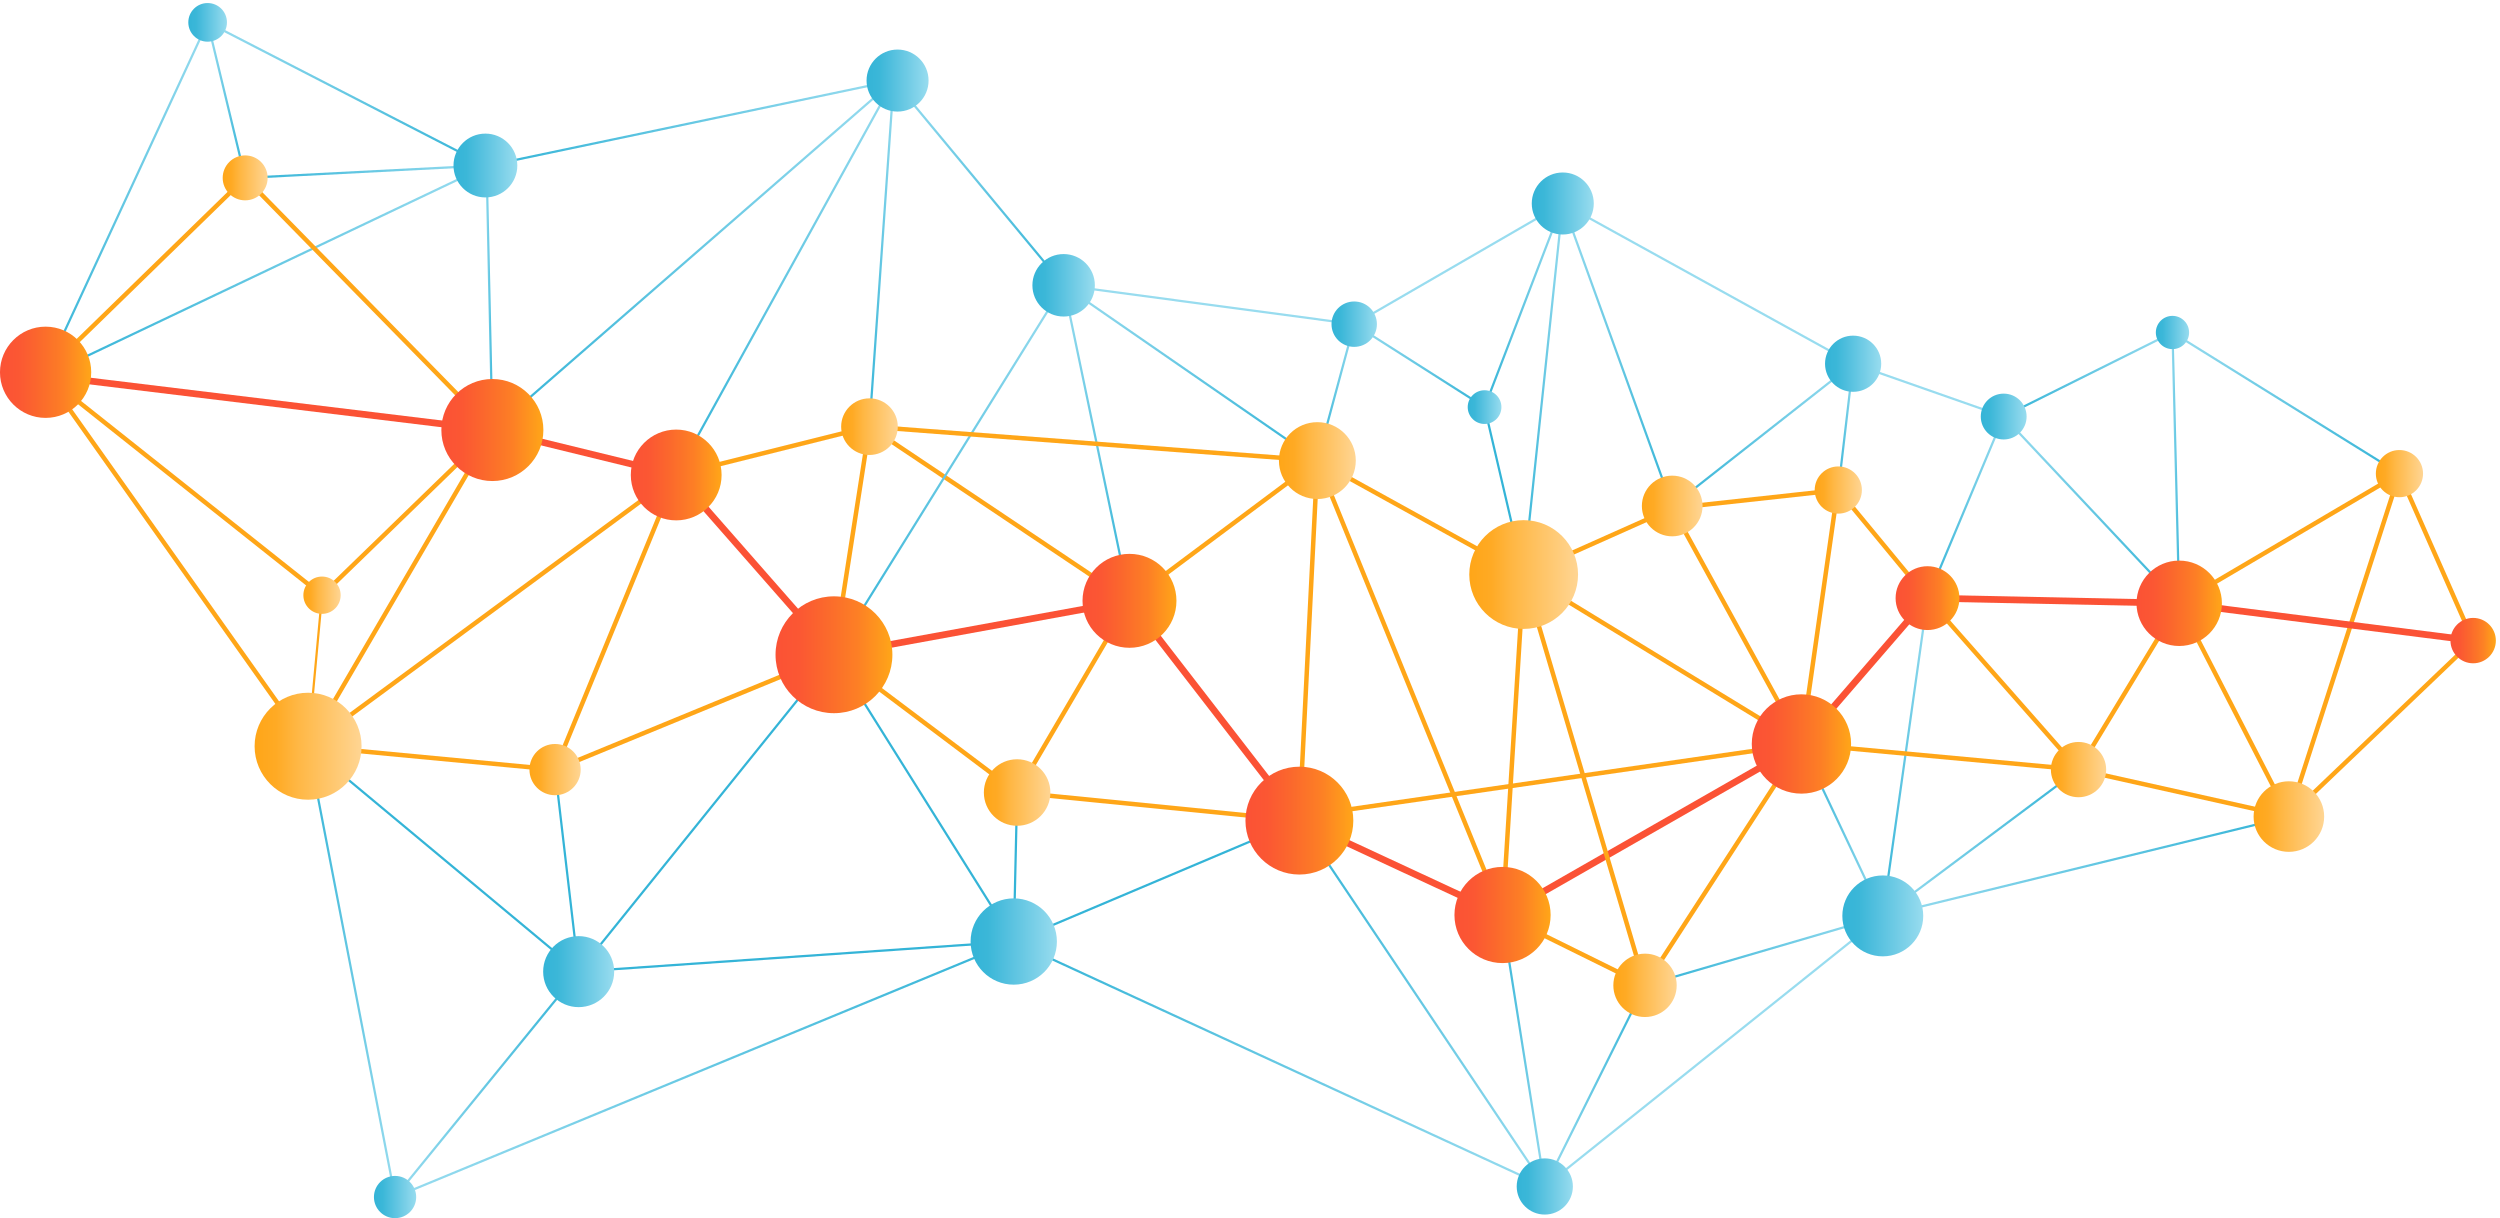 <svg width="589" height="287" viewBox="0 0 589 287" fill="none" xmlns="http://www.w3.org/2000/svg">
<g clip-path="url(#clip0_0_1)">
<path d="M116.003 101.315L114.626 39.103" stroke="url(#paint0_linear_0_1)" stroke-width="0.529" stroke-miterlimit="10"/>
<path d="M48.919 5.27L10.744 87.708" stroke="url(#paint1_linear_0_1)" stroke-width="0.529" stroke-miterlimit="10"/>
<path d="M57.761 41.909L48.919 5.27" stroke="url(#paint2_linear_0_1)" stroke-width="0.529" stroke-miterlimit="10"/>
<path d="M114.626 39.103L48.919 5.27" stroke="url(#paint3_linear_0_1)" stroke-width="0.529" stroke-miterlimit="10"/>
<path d="M10.744 88.502L114.626 39.103" stroke="url(#paint4_linear_0_1)" stroke-width="0.529" stroke-miterlimit="10"/>
<path d="M72.586 175.811L116.003 101.315" stroke="#FFA618" stroke-width="1.059" stroke-miterlimit="10"/>
<path d="M116.003 101.315L10.744 88.502" stroke="#FB5235" stroke-width="1.588" stroke-miterlimit="10"/>
<path d="M10.744 88.502L75.869 140.231L116.003 101.315" stroke="#FFA618" stroke-width="1.059" stroke-miterlimit="10"/>
<path d="M72.586 175.811L159.313 111.905" stroke="#FFA618" stroke-width="1.059" stroke-miterlimit="10"/>
<path d="M75.869 140.231L72.586 175.811" stroke="#FFA618" stroke-width="0.529" stroke-miterlimit="10"/>
<path d="M210.566 18.983L114.626 39.103" stroke="url(#paint5_linear_0_1)" stroke-width="0.529" stroke-miterlimit="10"/>
<path d="M159.313 111.905L210.566 18.983" stroke="url(#paint6_linear_0_1)" stroke-width="0.529" stroke-miterlimit="10"/>
<path d="M116.003 101.315L159.313 111.905" stroke="#FB5235" stroke-width="1.588" stroke-miterlimit="10"/>
<path d="M210.566 18.983L116.003 101.315" stroke="url(#paint7_linear_0_1)" stroke-width="0.529" stroke-miterlimit="10"/>
<path d="M130.775 181.318L136.334 228.917" stroke="#34B4D7" stroke-width="0.529" stroke-miterlimit="10"/>
<path d="M196.482 154.262L130.775 181.318" stroke="#FFA618" stroke-width="1.059" stroke-miterlimit="10"/>
<path d="M196.482 154.262L238.839 221.822" stroke="#34B4D7" stroke-width="0.529" stroke-miterlimit="10"/>
<path d="M136.334 228.917L196.482 154.262" stroke="#34B4D7" stroke-width="0.529" stroke-miterlimit="10"/>
<path d="M238.839 221.822L136.334 228.917" stroke="#34B4D7" stroke-width="0.529" stroke-miterlimit="10"/>
<path d="M72.586 175.812L10.744 88.502" stroke="#FFA618" stroke-width="1.059" stroke-miterlimit="10"/>
<path d="M93.076 282.023L72.586 175.812" stroke="url(#paint8_linear_0_1)" stroke-width="0.529" stroke-miterlimit="10"/>
<path d="M239.634 186.719L238.839 221.822" stroke="#34B4D7" stroke-width="0.529" stroke-miterlimit="10"/>
<path d="M306.135 193.337L239.634 186.719" stroke="#FFA618" stroke-width="1.059" stroke-miterlimit="10"/>
<path d="M238.839 221.822L306.135 193.337" stroke="#34B4D7" stroke-width="0.529" stroke-miterlimit="10"/>
<path d="M93.076 282.023L238.839 221.822" stroke="url(#paint9_linear_0_1)" stroke-width="0.529" stroke-miterlimit="10"/>
<path d="M136.334 228.917L93.076 282.023" stroke="url(#paint10_linear_0_1)" stroke-width="0.529" stroke-miterlimit="10"/>
<path d="M72.586 175.812L136.334 228.917" stroke="#34B4D7" stroke-width="0.529" stroke-miterlimit="10"/>
<path d="M72.586 175.812L130.775 181.318" stroke="#FFA618" stroke-width="1.059" stroke-miterlimit="10"/>
<path d="M196.482 154.262L239.634 186.719L266.107 141.555L310.371 108.516" stroke="#FFA618" stroke-width="1.059" stroke-miterlimit="10"/>
<path d="M204.847 100.521L196.482 154.262" stroke="#FFA618" stroke-width="1.059" stroke-miterlimit="10"/>
<path d="M210.566 18.983L204.847 100.521" stroke="url(#paint11_linear_0_1)" stroke-width="0.529" stroke-miterlimit="10"/>
<path d="M266.107 141.555L250.594 67.217" stroke="url(#paint12_linear_0_1)" stroke-width="0.529" stroke-miterlimit="10"/>
<path d="M204.847 100.521L266.107 141.555" stroke="#FFA618" stroke-width="1.059" stroke-miterlimit="10"/>
<path d="M196.482 154.262L266.107 141.555" stroke="#FB5235" stroke-width="1.588" stroke-miterlimit="10"/>
<path d="M250.594 67.217L196.482 154.262" stroke="url(#paint13_linear_0_1)" stroke-width="0.529" stroke-miterlimit="10"/>
<path d="M306.135 193.337L310.371 108.516" stroke="#FFA618" stroke-width="1.059" stroke-miterlimit="10"/>
<path d="M266.107 141.555L306.135 193.337" stroke="#FB5235" stroke-width="1.588" stroke-miterlimit="10"/>
<path d="M368.189 47.945L393.974 119.211" stroke="url(#paint14_linear_0_1)" stroke-width="0.529" stroke-miterlimit="10"/>
<path d="M358.976 135.36L368.189 47.945" stroke="url(#paint15_linear_0_1)" stroke-width="0.529" stroke-miterlimit="10"/>
<path d="M349.763 95.915L358.976 135.36" stroke="#34B4D7" stroke-width="0.529" stroke-miterlimit="10"/>
<path d="M319.054 76.377L349.763 95.914" stroke="url(#paint16_linear_0_1)" stroke-width="0.529" stroke-miterlimit="10"/>
<path d="M250.594 67.217L210.566 18.983" stroke="url(#paint17_linear_0_1)" stroke-width="0.529" stroke-miterlimit="10"/>
<path d="M310.371 108.516L250.594 67.217" stroke="url(#paint18_linear_0_1)" stroke-width="0.529" stroke-miterlimit="10"/>
<path d="M319.054 76.377L310.371 108.516" stroke="url(#paint19_linear_0_1)" stroke-width="0.529" stroke-miterlimit="10"/>
<path d="M368.189 47.945L319.054 76.377" stroke="url(#paint20_linear_0_1)" stroke-width="0.529" stroke-miterlimit="10"/>
<path d="M436.596 85.696L368.189 47.945" stroke="url(#paint21_linear_0_1)" stroke-width="0.529" stroke-miterlimit="10"/>
<path d="M393.974 119.211L436.596 85.696" stroke="url(#paint22_linear_0_1)" stroke-width="0.529" stroke-miterlimit="10"/>
<path d="M443.585 215.786L424.418 175.282" stroke="url(#paint23_linear_0_1)" stroke-width="0.529" stroke-miterlimit="10"/>
<path d="M387.567 232.147L443.585 215.786" stroke="url(#paint24_linear_0_1)" stroke-width="0.529" stroke-miterlimit="10"/>
<path d="M424.418 175.282L387.567 232.147" stroke="#FFA618" stroke-width="1.059" stroke-miterlimit="10"/>
<path d="M353.999 215.575L424.418 175.282" stroke="#FB5235" stroke-width="1.588" stroke-miterlimit="10"/>
<path d="M387.567 232.147L358.976 135.36L353.999 215.575" stroke="#FFA618" stroke-width="1.059" stroke-miterlimit="10"/>
<path d="M353.999 215.575L387.567 232.147" stroke="#FFA618" stroke-width="1.059" stroke-miterlimit="10"/>
<path d="M393.974 119.741L358.976 135.36" stroke="#FFA618" stroke-width="1.059" stroke-miterlimit="10"/>
<path d="M433.101 115.452L436.596 85.696" stroke="url(#paint25_linear_0_1)" stroke-width="0.529" stroke-miterlimit="10"/>
<path d="M353.999 215.575L306.135 193.337" stroke="#FB5235" stroke-width="1.588" stroke-miterlimit="10"/>
<path d="M433.101 114.393L424.418 175.282L306.188 192.384" stroke="#FFA618" stroke-width="1.059" stroke-miterlimit="10"/>
<path d="M363.953 279.534L443.585 215.786" stroke="url(#paint26_linear_0_1)" stroke-width="0.529" stroke-miterlimit="10"/>
<path d="M387.567 232.147L363.953 279.534" stroke="url(#paint27_linear_0_1)" stroke-width="0.529" stroke-miterlimit="10"/>
<path d="M363.953 279.535L353.999 216.634" stroke="url(#paint28_linear_0_1)" stroke-width="0.529" stroke-miterlimit="10"/>
<path d="M306.135 193.337L363.953 279.535" stroke="url(#paint29_linear_0_1)" stroke-width="0.529" stroke-miterlimit="10"/>
<path d="M511.834 78.336L565.31 111.587" stroke="url(#paint30_linear_0_1)" stroke-width="0.529" stroke-miterlimit="10"/>
<path d="M472.07 98.138L511.834 78.336" stroke="url(#paint31_linear_0_1)" stroke-width="0.529" stroke-miterlimit="10"/>
<path d="M513.422 142.137L472.07 98.138" stroke="url(#paint32_linear_0_1)" stroke-width="0.529" stroke-miterlimit="10"/>
<path d="M489.702 181.318L443.585 215.786" stroke="url(#paint33_linear_0_1)" stroke-width="0.529" stroke-miterlimit="10"/>
<path d="M582.676 150.926L565.31 111.587L539.26 192.384L489.702 181.318" stroke="#FFA618" stroke-width="1.059" stroke-miterlimit="10"/>
<path d="M565.31 111.587L513.422 142.137L539.26 192.384" stroke="#FFA618" stroke-width="1.059" stroke-miterlimit="10"/>
<path d="M582.676 150.926L539.26 192.384" stroke="#FFA618" stroke-width="1.059" stroke-miterlimit="10"/>
<path d="M513.422 142.137L582.676 150.926" stroke="#FB5235" stroke-width="1.588" stroke-miterlimit="10"/>
<path d="M511.834 78.336L513.422 142.137" stroke="url(#paint34_linear_0_1)" stroke-width="0.529" stroke-miterlimit="10"/>
<path d="M454.121 140.919L433.101 115.452" stroke="#FFA618" stroke-width="1.059" stroke-miterlimit="10"/>
<path d="M472.07 98.138L454.121 140.92" stroke="url(#paint35_linear_0_1)" stroke-width="0.529" stroke-miterlimit="10"/>
<path d="M436.596 85.696L472.07 98.138" stroke="url(#paint36_linear_0_1)" stroke-width="0.529" stroke-miterlimit="10"/>
<path d="M513.422 142.137L454.121 140.919" stroke="#FB5235" stroke-width="1.588" stroke-miterlimit="10"/>
<path d="M454.121 140.919L489.702 181.318L513.422 142.137" stroke="#FFA618" stroke-width="1.059" stroke-miterlimit="10"/>
<path d="M424.418 175.282L454.121 140.919" stroke="#FB5235" stroke-width="1.588" stroke-miterlimit="10"/>
<path d="M443.585 215.786L454.121 140.919" stroke="url(#paint37_linear_0_1)" stroke-width="0.529" stroke-miterlimit="10"/>
<path d="M424.418 175.282L393.974 119.741L433.101 115.452" stroke="#FFA618" stroke-width="1.059" stroke-miterlimit="10"/>
<path d="M358.976 135.36L424.418 175.282" stroke="#FFA618" stroke-width="1.059" stroke-miterlimit="10"/>
<path d="M489.702 181.318L424.418 175.282" stroke="#FFA618" stroke-width="1.059" stroke-miterlimit="10"/>
<path d="M443.585 215.786L539.26 192.384" stroke="url(#paint38_linear_0_1)" stroke-width="0.529" stroke-miterlimit="10"/>
<path d="M368.189 47.945L349.763 95.915" stroke="url(#paint39_linear_0_1)" stroke-width="0.529" stroke-miterlimit="10"/>
<path d="M159.313 111.905L204.847 100.521" stroke="#FFA618" stroke-width="1.059" stroke-miterlimit="10"/>
<path d="M238.839 221.822L363.953 279.534" stroke="url(#paint40_linear_0_1)" stroke-width="0.529" stroke-miterlimit="10"/>
<path d="M204.847 100.521L310.371 108.516L353.999 215.575" stroke="#FFA618" stroke-width="1.059" stroke-miterlimit="10"/>
<path d="M310.371 108.516L358.976 135.36" stroke="#FFA618" stroke-width="1.059" stroke-miterlimit="10"/>
</g>
<g clip-path="url(#clip1_0_1)">
<path d="M211.466 26.29C215.501 26.29 218.772 23.018 218.772 18.983C218.772 14.947 215.501 11.676 211.466 11.676C207.43 11.676 204.159 14.947 204.159 18.983C204.159 23.018 207.43 26.29 211.466 26.29Z" fill="url(#paint41_linear_0_1)"/>
<path d="M48.919 9.823C51.434 9.823 53.472 7.784 53.472 5.269C53.472 2.755 51.434 0.716 48.919 0.716C46.404 0.716 44.365 2.755 44.365 5.269C44.365 7.784 46.404 9.823 48.919 9.823Z" fill="url(#paint42_linear_0_1)"/>
<path d="M75.869 144.626C78.296 144.626 80.263 142.658 80.263 140.231C80.263 137.804 78.296 135.836 75.869 135.836C73.442 135.836 71.474 137.804 71.474 140.231C71.474 142.658 73.442 144.626 75.869 144.626Z" fill="url(#paint43_linear_0_1)"/>
<path d="M72.586 188.413C79.546 188.413 85.187 182.771 85.187 175.811C85.187 168.852 79.546 163.21 72.586 163.21C65.626 163.21 59.985 168.852 59.985 175.811C59.985 182.771 65.626 188.413 72.586 188.413Z" fill="url(#paint44_linear_0_1)"/>
<path d="M204.847 107.192C208.532 107.192 211.519 104.205 211.519 100.521C211.519 96.837 208.532 93.85 204.847 93.85C201.163 93.85 198.176 96.837 198.176 100.521C198.176 104.205 201.163 107.192 204.847 107.192Z" fill="url(#paint45_linear_0_1)"/>
<path d="M310.371 117.57C315.371 117.57 319.424 113.516 319.424 108.516C319.424 103.516 315.371 99.462 310.371 99.462C305.37 99.462 301.317 103.516 301.317 108.516C301.317 113.516 305.37 117.57 310.371 117.57Z" fill="url(#paint46_linear_0_1)"/>
<path d="M368.189 55.251C372.224 55.251 375.495 51.98 375.495 47.945C375.495 43.909 372.224 40.638 368.189 40.638C364.153 40.638 360.882 43.909 360.882 47.945C360.882 51.98 364.153 55.251 368.189 55.251Z" fill="url(#paint47_linear_0_1)"/>
<path d="M136.334 237.283C140.954 237.283 144.7 233.537 144.7 228.917C144.7 224.297 140.954 220.552 136.334 220.552C131.714 220.552 127.968 224.297 127.968 228.917C127.968 233.537 131.714 237.283 136.334 237.283Z" fill="url(#paint48_linear_0_1)"/>
<path d="M93.076 287C95.825 287 98.053 284.772 98.053 282.023C98.053 279.274 95.825 277.046 93.076 277.046C90.328 277.046 88.1 279.274 88.1 282.023C88.1 284.772 90.328 287 93.076 287Z" fill="url(#paint49_linear_0_1)"/>
<path d="M238.839 231.988C244.454 231.988 249.005 227.437 249.005 221.822C249.005 216.208 244.454 211.657 238.839 211.657C233.225 211.657 228.674 216.208 228.674 221.822C228.674 227.437 233.225 231.988 238.839 231.988Z" fill="url(#paint50_linear_0_1)"/>
<path d="M266.107 152.621C272.219 152.621 277.173 147.666 277.173 141.555C277.173 135.443 272.219 130.489 266.107 130.489C259.995 130.489 255.041 135.443 255.041 141.555C255.041 147.666 259.995 152.621 266.107 152.621Z" fill="url(#paint51_linear_0_1)"/>
<path d="M393.974 126.359C397.921 126.359 401.122 123.159 401.122 119.211C401.122 115.264 397.921 112.063 393.974 112.063C390.026 112.063 386.826 115.264 386.826 119.211C386.826 123.159 390.026 126.359 393.974 126.359Z" fill="url(#paint52_linear_0_1)"/>
<path d="M353.999 226.905C360.257 226.905 365.329 221.833 365.329 215.575C365.329 209.317 360.257 204.244 353.999 204.244C347.741 204.244 342.668 209.317 342.668 215.575C342.668 221.833 347.741 226.905 353.999 226.905Z" fill="url(#paint53_linear_0_1)"/>
<path d="M387.567 239.613C391.69 239.613 395.033 236.27 395.033 232.147C395.033 228.024 391.69 224.682 387.567 224.682C383.444 224.682 380.102 228.024 380.102 232.147C380.102 236.27 383.444 239.613 387.567 239.613Z" fill="url(#paint54_linear_0_1)"/>
<path d="M436.596 92.314C440.251 92.314 443.214 89.351 443.214 85.696C443.214 82.041 440.251 79.078 436.596 79.078C432.941 79.078 429.978 82.041 429.978 85.696C429.978 89.351 432.941 92.314 436.596 92.314Z" fill="url(#paint55_linear_0_1)"/>
<path d="M443.585 225.317C448.848 225.317 453.115 221.05 453.115 215.786C453.115 210.523 448.848 206.256 443.585 206.256C438.321 206.256 434.055 210.523 434.055 215.786C434.055 221.05 438.321 225.317 443.585 225.317Z" fill="url(#paint56_linear_0_1)"/>
<path d="M363.953 286.153C367.608 286.153 370.571 283.19 370.571 279.535C370.571 275.879 367.608 272.916 363.953 272.916C360.298 272.916 357.334 275.879 357.334 279.535C357.334 283.19 360.298 286.153 363.953 286.153Z" fill="url(#paint57_linear_0_1)"/>
<path d="M306.135 206.044C313.153 206.044 318.842 200.355 318.842 193.337C318.842 186.319 313.153 180.63 306.135 180.63C299.117 180.63 293.428 186.319 293.428 193.337C293.428 200.355 299.117 206.044 306.135 206.044Z" fill="url(#paint58_linear_0_1)"/>
<path d="M358.976 148.173C366.052 148.173 371.789 142.436 371.789 135.36C371.789 128.283 366.052 122.547 358.976 122.547C351.899 122.547 346.163 128.283 346.163 135.36C346.163 142.436 351.899 148.173 358.976 148.173Z" fill="url(#paint59_linear_0_1)"/>
<path d="M349.763 99.886C351.956 99.886 353.734 98.108 353.734 95.915C353.734 93.722 351.956 91.944 349.763 91.944C347.57 91.944 345.792 93.722 345.792 95.915C345.792 98.108 347.57 99.886 349.763 99.886Z" fill="url(#paint60_linear_0_1)"/>
<path d="M239.634 194.555C243.961 194.555 247.47 191.046 247.47 186.719C247.47 182.391 243.961 178.882 239.634 178.882C235.306 178.882 231.797 182.391 231.797 186.719C231.797 191.046 235.306 194.555 239.634 194.555Z" fill="url(#paint61_linear_0_1)"/>
<path d="M433.101 121.011C436.172 121.011 438.661 118.522 438.661 115.452C438.661 112.382 436.172 109.893 433.101 109.893C430.031 109.893 427.542 112.382 427.542 115.452C427.542 118.522 430.031 121.011 433.101 121.011Z" fill="url(#paint62_linear_0_1)"/>
<path d="M472.07 103.539C475.053 103.539 477.471 101.121 477.471 98.138C477.471 95.156 475.053 92.738 472.07 92.738C469.088 92.738 466.67 95.156 466.67 98.138C466.67 101.121 469.088 103.539 472.07 103.539Z" fill="url(#paint63_linear_0_1)"/>
<path d="M511.834 82.254C513.997 82.254 515.752 80.5 515.752 78.336C515.752 76.172 513.997 74.418 511.834 74.418C509.67 74.418 507.915 76.172 507.915 78.336C507.915 80.5 509.67 82.254 511.834 82.254Z" fill="url(#paint64_linear_0_1)"/>
<path d="M539.26 200.696C543.851 200.696 547.573 196.975 547.573 192.384C547.573 187.793 543.851 184.071 539.26 184.071C534.669 184.071 530.947 187.793 530.947 192.384C530.947 196.975 534.669 200.696 539.26 200.696Z" fill="url(#paint65_linear_0_1)"/>
<path d="M489.702 187.83C493.298 187.83 496.214 184.915 496.214 181.318C496.214 177.721 493.298 174.806 489.702 174.806C486.105 174.806 483.189 177.721 483.189 181.318C483.189 184.915 486.105 187.83 489.702 187.83Z" fill="url(#paint66_linear_0_1)"/>
<path d="M513.422 152.197C518.978 152.197 523.482 147.693 523.482 142.137C523.482 136.581 518.978 132.077 513.422 132.077C507.866 132.077 503.362 136.581 503.362 142.137C503.362 147.693 507.866 152.197 513.422 152.197Z" fill="url(#paint67_linear_0_1)"/>
<path d="M454.121 148.438C458.274 148.438 461.64 145.072 461.64 140.919C461.64 136.767 458.274 133.401 454.121 133.401C449.969 133.401 446.603 136.767 446.603 140.919C446.603 145.072 449.969 148.438 454.121 148.438Z" fill="url(#paint68_linear_0_1)"/>
<path d="M424.418 186.983C430.881 186.983 436.119 181.745 436.119 175.282C436.119 168.82 430.881 163.581 424.418 163.581C417.956 163.581 412.717 168.82 412.717 175.282C412.717 181.745 417.956 186.983 424.418 186.983Z" fill="url(#paint69_linear_0_1)"/>
<path d="M565.31 117.146C568.38 117.146 570.869 114.657 570.869 111.587C570.869 108.517 568.38 106.027 565.31 106.027C562.24 106.027 559.75 108.517 559.75 111.587C559.75 114.657 562.24 117.146 565.31 117.146Z" fill="url(#paint70_linear_0_1)"/>
<path d="M582.676 156.274C585.63 156.274 588.024 153.88 588.024 150.926C588.024 147.973 585.63 145.579 582.676 145.579C579.723 145.579 577.329 147.973 577.329 150.926C577.329 153.88 579.723 156.274 582.676 156.274Z" fill="url(#paint71_linear_0_1)"/>
<path d="M57.761 41.909L116.002 101.315" stroke="#FFA618" stroke-width="1.059" stroke-miterlimit="10"/>
<path d="M57.761 41.909L10.744 87.708" stroke="#FFA618" stroke-width="1.059" stroke-miterlimit="10"/>
<path d="M159.313 111.905L196.482 154.262" stroke="#FB5235" stroke-width="1.588" stroke-miterlimit="10"/>
<path d="M130.775 181.318L159.313 111.905" stroke="#FFA618" stroke-width="1.059" stroke-miterlimit="10"/>
<path d="M250.594 67.217L319.054 76.377" stroke="url(#paint72_linear_0_1)" stroke-width="0.529" stroke-miterlimit="10"/>
<path d="M57.761 41.909L114.361 38.997" stroke="url(#paint73_linear_0_1)" stroke-width="0.529" stroke-miterlimit="10"/>
<path d="M10.744 98.456C16.68 98.456 21.492 93.644 21.492 87.708C21.492 81.772 16.68 76.96 10.744 76.96C4.808 76.96 -0.004 81.772 -0.004 87.708C-0.004 93.644 4.808 98.456 10.744 98.456Z" fill="url(#paint74_linear_0_1)"/>
<path d="M116.003 113.334C122.64 113.334 128.021 107.953 128.021 101.315C128.021 94.677 122.64 89.296 116.003 89.296C109.365 89.296 103.984 94.677 103.984 101.315C103.984 107.953 109.365 113.334 116.003 113.334Z" fill="url(#paint75_linear_0_1)"/>
<path d="M159.313 122.6C165.22 122.6 170.008 117.811 170.008 111.905C170.008 105.998 165.22 101.209 159.313 101.209C153.406 101.209 148.618 105.998 148.618 111.905C148.618 117.811 153.406 122.6 159.313 122.6Z" fill="url(#paint76_linear_0_1)"/>
<path d="M196.482 168.028C204.085 168.028 210.248 161.865 210.248 154.262C210.248 146.659 204.085 140.496 196.482 140.496C188.879 140.496 182.716 146.659 182.716 154.262C182.716 161.865 188.879 168.028 196.482 168.028Z" fill="url(#paint77_linear_0_1)"/>
<path d="M57.761 47.203C60.685 47.203 63.056 44.833 63.056 41.909C63.056 38.984 60.685 36.614 57.761 36.614C54.837 36.614 52.466 38.984 52.466 41.909C52.466 44.833 54.837 47.203 57.761 47.203Z" fill="url(#paint78_linear_0_1)"/>
<path d="M130.775 187.354C134.108 187.354 136.811 184.651 136.811 181.318C136.811 177.984 134.108 175.282 130.775 175.282C127.441 175.282 124.739 177.984 124.739 181.318C124.739 184.651 127.441 187.354 130.775 187.354Z" fill="url(#paint79_linear_0_1)"/>
<path d="M114.361 46.515C118.513 46.515 121.88 43.149 121.88 38.997C121.88 34.844 118.513 31.478 114.361 31.478C110.209 31.478 106.843 34.844 106.843 38.997C106.843 43.149 110.209 46.515 114.361 46.515Z" fill="url(#paint80_linear_0_1)"/>
<path d="M250.594 74.577C254.658 74.577 257.953 71.282 257.953 67.217C257.953 63.153 254.658 59.858 250.594 59.858C246.529 59.858 243.234 63.153 243.234 67.217C243.234 71.282 246.529 74.577 250.594 74.577Z" fill="url(#paint81_linear_0_1)"/>
<path d="M319.054 81.725C322.007 81.725 324.401 79.331 324.401 76.377C324.401 73.424 322.007 71.029 319.054 71.029C316.1 71.029 313.706 73.424 313.706 76.377C313.706 79.331 316.1 81.725 319.054 81.725Z" fill="url(#paint82_linear_0_1)"/>
</g>
<defs>
<linearGradient id="paint0_linear_0_1" x1="114.361" y1="70.235" x2="116.267" y2="70.235" gradientUnits="userSpaceOnUse">
<stop stop-color="#98DCEF"/>
<stop offset="1" stop-color="#34B4D7"/>
</linearGradient>
<linearGradient id="paint1_linear_0_1" x1="10.479" y1="46.515" x2="49.184" y2="46.515" gradientUnits="userSpaceOnUse">
<stop stop-color="#34B4D7"/>
<stop offset="1" stop-color="#98DCEF"/>
</linearGradient>
<linearGradient id="paint2_linear_0_1" x1="48.707" y1="23.589" x2="58.026" y2="23.589" gradientUnits="userSpaceOnUse">
<stop stop-color="#98DCEF"/>
<stop offset="1" stop-color="#34B4D7"/>
</linearGradient>
<linearGradient id="paint3_linear_0_1" x1="48.813" y1="22.212" x2="114.732" y2="22.212" gradientUnits="userSpaceOnUse">
<stop stop-color="#98DCEF"/>
<stop offset="1" stop-color="#34B4D7"/>
</linearGradient>
<linearGradient id="paint4_linear_0_1" x1="10.638" y1="63.776" x2="114.732" y2="63.776" gradientUnits="userSpaceOnUse">
<stop stop-color="#34B4D7"/>
<stop offset="1" stop-color="#98DCEF"/>
</linearGradient>
<linearGradient id="paint5_linear_0_1" x1="114.573" y1="29.043" x2="210.619" y2="29.043" gradientUnits="userSpaceOnUse">
<stop stop-color="#34B4D7"/>
<stop offset="1" stop-color="#98DCEF"/>
</linearGradient>
<linearGradient id="paint6_linear_0_1" x1="159.048" y1="65.417" x2="210.777" y2="65.417" gradientUnits="userSpaceOnUse">
<stop stop-color="#34B4D7"/>
<stop offset="1" stop-color="#98DCEF"/>
</linearGradient>
<linearGradient id="paint7_linear_0_1" x1="115.844" y1="60.123" x2="210.725" y2="60.123" gradientUnits="userSpaceOnUse">
<stop stop-color="#34B4D7"/>
<stop offset="1" stop-color="#98DCEF"/>
</linearGradient>
<linearGradient id="paint8_linear_0_1" x1="72.321" y1="228.917" x2="93.341" y2="228.917" gradientUnits="userSpaceOnUse">
<stop stop-color="#34B4D7"/>
<stop offset="1" stop-color="#98DCEF"/>
</linearGradient>
<linearGradient id="paint9_linear_0_1" x1="93.023" y1="251.896" x2="238.945" y2="251.896" gradientUnits="userSpaceOnUse">
<stop stop-color="#98DCEF"/>
<stop offset="1" stop-color="#34B4D7"/>
</linearGradient>
<linearGradient id="paint10_linear_0_1" x1="92.918" y1="255.444" x2="136.546" y2="255.444" gradientUnits="userSpaceOnUse">
<stop stop-color="#98DCEF"/>
<stop offset="1" stop-color="#34B4D7"/>
</linearGradient>
<linearGradient id="paint11_linear_0_1" x1="204.583" y1="59.752" x2="210.83" y2="59.752" gradientUnits="userSpaceOnUse">
<stop stop-color="#34B4D7"/>
<stop offset="1" stop-color="#98DCEF"/>
</linearGradient>
<linearGradient id="paint12_linear_0_1" x1="250.329" y1="104.386" x2="266.372" y2="104.386" gradientUnits="userSpaceOnUse">
<stop stop-color="#98DCEF"/>
<stop offset="1" stop-color="#34B4D7"/>
</linearGradient>
<linearGradient id="paint13_linear_0_1" x1="196.27" y1="110.74" x2="250.805" y2="110.74" gradientUnits="userSpaceOnUse">
<stop stop-color="#34B4D7"/>
<stop offset="1" stop-color="#98DCEF"/>
</linearGradient>
<linearGradient id="paint14_linear_0_1" x1="367.924" y1="83.578" x2="394.238" y2="83.578" gradientUnits="userSpaceOnUse">
<stop stop-color="#98DCEF"/>
<stop offset="1" stop-color="#34B4D7"/>
</linearGradient>
<linearGradient id="paint15_linear_0_1" x1="358.711" y1="91.626" x2="368.453" y2="91.626" gradientUnits="userSpaceOnUse">
<stop stop-color="#34B4D7"/>
<stop offset="1" stop-color="#98DCEF"/>
</linearGradient>
<linearGradient id="paint16_linear_0_1" x1="318.948" y1="86.172" x2="349.922" y2="86.172" gradientUnits="userSpaceOnUse">
<stop stop-color="#98DCEF"/>
<stop offset="1" stop-color="#34B4D7"/>
</linearGradient>
<linearGradient id="paint17_linear_0_1" x1="210.354" y1="43.074" x2="250.805" y2="43.074" gradientUnits="userSpaceOnUse">
<stop stop-color="#98DCEF"/>
<stop offset="1" stop-color="#34B4D7"/>
</linearGradient>
<linearGradient id="paint18_linear_0_1" x1="250.435" y1="87.867" x2="310.529" y2="87.867" gradientUnits="userSpaceOnUse">
<stop stop-color="#98DCEF"/>
<stop offset="1" stop-color="#34B4D7"/>
</linearGradient>
<linearGradient id="paint19_linear_0_1" x1="310.159" y1="92.42" x2="319.319" y2="92.42" gradientUnits="userSpaceOnUse">
<stop stop-color="#34B4D7"/>
<stop offset="1" stop-color="#98DCEF"/>
</linearGradient>
<linearGradient id="paint20_linear_0_1" x1="318.948" y1="62.187" x2="368.294" y2="62.187" gradientUnits="userSpaceOnUse">
<stop stop-color="#98DCEF"/>
<stop offset="1" stop-color="#98DCEF"/>
</linearGradient>
<linearGradient id="paint21_linear_0_1" x1="368.03" y1="66.794" x2="436.755" y2="66.794" gradientUnits="userSpaceOnUse">
<stop stop-color="#98DCEF"/>
<stop offset="1" stop-color="#98DCEF"/>
</linearGradient>
<linearGradient id="paint22_linear_0_1" x1="393.815" y1="102.427" x2="436.755" y2="102.427" gradientUnits="userSpaceOnUse">
<stop stop-color="#34B4D7"/>
<stop offset="1" stop-color="#98DCEF"/>
</linearGradient>
<linearGradient id="paint23_linear_0_1" x1="424.206" y1="195.508" x2="443.85" y2="195.508" gradientUnits="userSpaceOnUse">
<stop stop-color="#34B4D7"/>
<stop offset="1" stop-color="#98DCEF"/>
</linearGradient>
<linearGradient id="paint24_linear_0_1" x1="387.461" y1="223.993" x2="443.691" y2="223.993" gradientUnits="userSpaceOnUse">
<stop stop-color="#34B4D7"/>
<stop offset="1" stop-color="#98DCEF"/>
</linearGradient>
<linearGradient id="paint25_linear_0_1" x1="432.837" y1="100.574" x2="436.861" y2="100.574" gradientUnits="userSpaceOnUse">
<stop stop-color="#34B4D7"/>
<stop offset="1" stop-color="#98DCEF"/>
</linearGradient>
<linearGradient id="paint26_linear_0_1" x1="363.794" y1="247.66" x2="443.744" y2="247.66" gradientUnits="userSpaceOnUse">
<stop stop-color="#98DCEF"/>
<stop offset="1" stop-color="#98DCEF"/>
</linearGradient>
<linearGradient id="paint27_linear_0_1" x1="363.741" y1="255.867" x2="387.779" y2="255.867" gradientUnits="userSpaceOnUse">
<stop stop-color="#98DCEF"/>
<stop offset="1" stop-color="#34B4D7"/>
</linearGradient>
<linearGradient id="paint28_linear_0_1" x1="353.734" y1="248.084" x2="364.218" y2="248.084" gradientUnits="userSpaceOnUse">
<stop stop-color="#34B4D7"/>
<stop offset="1" stop-color="#98DCEF"/>
</linearGradient>
<linearGradient id="paint29_linear_0_1" x1="305.923" y1="236.436" x2="364.218" y2="236.436" gradientUnits="userSpaceOnUse">
<stop stop-color="#34B4D7"/>
<stop offset="1" stop-color="#98DCEF"/>
</linearGradient>
<linearGradient id="paint30_linear_0_1" x1="511.728" y1="94.962" x2="565.416" y2="94.962" gradientUnits="userSpaceOnUse">
<stop stop-color="#98DCEF"/>
<stop offset="1" stop-color="#34B4D7"/>
</linearGradient>
<linearGradient id="paint31_linear_0_1" x1="471.912" y1="88.237" x2="511.992" y2="88.237" gradientUnits="userSpaceOnUse">
<stop stop-color="#34B4D7"/>
<stop offset="1" stop-color="#98DCEF"/>
</linearGradient>
<linearGradient id="paint32_linear_0_1" x1="471.859" y1="120.164" x2="513.634" y2="120.164" gradientUnits="userSpaceOnUse">
<stop stop-color="#98DCEF"/>
<stop offset="1" stop-color="#34B4D7"/>
</linearGradient>
<linearGradient id="paint33_linear_0_1" x1="443.426" y1="198.579" x2="489.861" y2="198.579" gradientUnits="userSpaceOnUse">
<stop stop-color="#98DCEF"/>
<stop offset="1" stop-color="#34B4D7"/>
</linearGradient>
<linearGradient id="paint34_linear_0_1" x1="511.569" y1="110.21" x2="513.687" y2="110.21" gradientUnits="userSpaceOnUse">
<stop stop-color="#98DCEF"/>
<stop offset="1" stop-color="#34B4D7"/>
</linearGradient>
<linearGradient id="paint35_linear_0_1" x1="453.857" y1="119.529" x2="472.282" y2="119.529" gradientUnits="userSpaceOnUse">
<stop stop-color="#34B4D7"/>
<stop offset="1" stop-color="#98DCEF"/>
</linearGradient>
<linearGradient id="paint36_linear_0_1" x1="436.543" y1="91.891" x2="472.123" y2="91.891" gradientUnits="userSpaceOnUse">
<stop stop-color="#98DCEF"/>
<stop offset="1" stop-color="#98DCEF"/>
</linearGradient>
<linearGradient id="paint37_linear_0_1" x1="443.32" y1="178.353" x2="454.386" y2="178.353" gradientUnits="userSpaceOnUse">
<stop stop-color="#34B4D7"/>
<stop offset="1" stop-color="#98DCEF"/>
</linearGradient>
<linearGradient id="paint38_linear_0_1" x1="443.532" y1="204.085" x2="539.313" y2="204.085" gradientUnits="userSpaceOnUse">
<stop stop-color="#98DCEF"/>
<stop offset="1" stop-color="#34B4D7"/>
</linearGradient>
<linearGradient id="paint39_linear_0_1" x1="349.551" y1="71.93" x2="368.4" y2="71.93" gradientUnits="userSpaceOnUse">
<stop stop-color="#34B4D7"/>
<stop offset="1" stop-color="#98DCEF"/>
</linearGradient>
<linearGradient id="paint40_linear_0_1" x1="238.733" y1="250.678" x2="364.112" y2="250.678" gradientUnits="userSpaceOnUse">
<stop stop-color="#34B4D7"/>
<stop offset="1" stop-color="#98DCEF"/>
</linearGradient>
<linearGradient id="paint41_linear_0_1" x1="204.212" y1="18.983" x2="218.772" y2="18.983" gradientUnits="userSpaceOnUse">
<stop stop-color="#34B4D7"/>
<stop offset="0.2" stop-color="#3BB7D8"/>
<stop offset="0.4" stop-color="#51BFDE"/>
<stop offset="0.7" stop-color="#74CDE6"/>
<stop offset="1" stop-color="#98DCEF"/>
</linearGradient>
<linearGradient id="paint42_linear_0_1" x1="44.418" y1="5.269" x2="53.472" y2="5.269" gradientUnits="userSpaceOnUse">
<stop stop-color="#34B4D7"/>
<stop offset="0.2" stop-color="#3BB7D8"/>
<stop offset="0.4" stop-color="#51BFDE"/>
<stop offset="0.7" stop-color="#74CDE6"/>
<stop offset="1" stop-color="#98DCEF"/>
</linearGradient>
<linearGradient id="paint43_linear_0_1" x1="71.474" y1="140.231" x2="80.263" y2="140.231" gradientUnits="userSpaceOnUse">
<stop stop-color="#FFA618"/>
<stop offset="0.2" stop-color="#FFAA24"/>
<stop offset="0.4" stop-color="#FFB744"/>
<stop offset="0.8" stop-color="#FFCB78"/>
<stop offset="1" stop-color="#FFD593"/>
</linearGradient>
<linearGradient id="paint44_linear_0_1" x1="59.985" y1="175.811" x2="85.187" y2="175.811" gradientUnits="userSpaceOnUse">
<stop stop-color="#FFA618"/>
<stop offset="0.2" stop-color="#FFAA24"/>
<stop offset="0.4" stop-color="#FFB744"/>
<stop offset="0.8" stop-color="#FFCB78"/>
<stop offset="1" stop-color="#FFD593"/>
</linearGradient>
<linearGradient id="paint45_linear_0_1" x1="198.176" y1="100.521" x2="211.466" y2="100.521" gradientUnits="userSpaceOnUse">
<stop stop-color="#FFA618"/>
<stop offset="0.2" stop-color="#FFAA24"/>
<stop offset="0.4" stop-color="#FFB744"/>
<stop offset="0.8" stop-color="#FFCB78"/>
<stop offset="1" stop-color="#FFD593"/>
</linearGradient>
<linearGradient id="paint46_linear_0_1" x1="301.37" y1="108.516" x2="319.424" y2="108.516" gradientUnits="userSpaceOnUse">
<stop stop-color="#FFA618"/>
<stop offset="0.2" stop-color="#FFAA24"/>
<stop offset="0.4" stop-color="#FFB744"/>
<stop offset="0.8" stop-color="#FFCB78"/>
<stop offset="1" stop-color="#FFD593"/>
</linearGradient>
<linearGradient id="paint47_linear_0_1" x1="360.829" y1="47.945" x2="375.495" y2="47.945" gradientUnits="userSpaceOnUse">
<stop stop-color="#34B4D7"/>
<stop offset="0.2" stop-color="#3BB7D8"/>
<stop offset="0.4" stop-color="#51BFDE"/>
<stop offset="0.7" stop-color="#74CDE6"/>
<stop offset="1" stop-color="#98DCEF"/>
</linearGradient>
<linearGradient id="paint48_linear_0_1" x1="127.968" y1="228.917" x2="144.753" y2="228.917" gradientUnits="userSpaceOnUse">
<stop stop-color="#34B4D7"/>
<stop offset="0.2" stop-color="#3BB7D8"/>
<stop offset="0.4" stop-color="#51BFDE"/>
<stop offset="0.7" stop-color="#74CDE6"/>
<stop offset="1" stop-color="#98DCEF"/>
</linearGradient>
<linearGradient id="paint49_linear_0_1" x1="88.153" y1="282.023" x2="98.053" y2="282.023" gradientUnits="userSpaceOnUse">
<stop stop-color="#34B4D7"/>
<stop offset="0.2" stop-color="#3BB7D8"/>
<stop offset="0.4" stop-color="#51BFDE"/>
<stop offset="0.7" stop-color="#74CDE6"/>
<stop offset="1" stop-color="#98DCEF"/>
</linearGradient>
<linearGradient id="paint50_linear_0_1" x1="228.674" y1="221.822" x2="249.005" y2="221.822" gradientUnits="userSpaceOnUse">
<stop stop-color="#34B4D7"/>
<stop offset="0.2" stop-color="#3BB7D8"/>
<stop offset="0.4" stop-color="#51BFDE"/>
<stop offset="0.7" stop-color="#74CDE6"/>
<stop offset="1" stop-color="#98DCEF"/>
</linearGradient>
<linearGradient id="paint51_linear_0_1" x1="255.041" y1="141.555" x2="277.173" y2="141.555" gradientUnits="userSpaceOnUse">
<stop stop-color="#FB5235"/>
<stop offset="0.2" stop-color="#FB5733"/>
<stop offset="0.4" stop-color="#FB662D"/>
<stop offset="0.7" stop-color="#FD7F25"/>
<stop offset="1" stop-color="#FFA618"/>
</linearGradient>
<linearGradient id="paint52_linear_0_1" x1="386.826" y1="119.211" x2="401.122" y2="119.211" gradientUnits="userSpaceOnUse">
<stop stop-color="#FFA618"/>
<stop offset="0.2" stop-color="#FFAA24"/>
<stop offset="0.4" stop-color="#FFB744"/>
<stop offset="0.8" stop-color="#FFCB78"/>
<stop offset="1" stop-color="#FFD593"/>
</linearGradient>
<linearGradient id="paint53_linear_0_1" x1="342.668" y1="215.575" x2="365.329" y2="215.575" gradientUnits="userSpaceOnUse">
<stop stop-color="#FB5235"/>
<stop offset="0.2" stop-color="#FB5733"/>
<stop offset="0.4" stop-color="#FB662D"/>
<stop offset="0.7" stop-color="#FD7F25"/>
<stop offset="1" stop-color="#FFA618"/>
</linearGradient>
<linearGradient id="paint54_linear_0_1" x1="380.102" y1="232.147" x2="395.033" y2="232.147" gradientUnits="userSpaceOnUse">
<stop stop-color="#FFA618"/>
<stop offset="0.2" stop-color="#FFAA24"/>
<stop offset="0.4" stop-color="#FFB744"/>
<stop offset="0.8" stop-color="#FFCB78"/>
<stop offset="1" stop-color="#FFD593"/>
</linearGradient>
<linearGradient id="paint55_linear_0_1" x1="430.031" y1="85.696" x2="443.214" y2="85.696" gradientUnits="userSpaceOnUse">
<stop stop-color="#34B4D7"/>
<stop offset="0.2" stop-color="#3BB7D8"/>
<stop offset="0.4" stop-color="#51BFDE"/>
<stop offset="0.7" stop-color="#74CDE6"/>
<stop offset="1" stop-color="#98DCEF"/>
</linearGradient>
<linearGradient id="paint56_linear_0_1" x1="434.055" y1="215.786" x2="453.168" y2="215.786" gradientUnits="userSpaceOnUse">
<stop stop-color="#34B4D7"/>
<stop offset="0.2" stop-color="#3BB7D8"/>
<stop offset="0.4" stop-color="#51BFDE"/>
<stop offset="0.7" stop-color="#74CDE6"/>
<stop offset="1" stop-color="#98DCEF"/>
</linearGradient>
<linearGradient id="paint57_linear_0_1" x1="357.334" y1="279.535" x2="370.624" y2="279.535" gradientUnits="userSpaceOnUse">
<stop stop-color="#34B4D7"/>
<stop offset="0.2" stop-color="#3BB7D8"/>
<stop offset="0.4" stop-color="#51BFDE"/>
<stop offset="0.7" stop-color="#74CDE6"/>
<stop offset="1" stop-color="#98DCEF"/>
</linearGradient>
<linearGradient id="paint58_linear_0_1" x1="293.428" y1="193.337" x2="318.842" y2="193.337" gradientUnits="userSpaceOnUse">
<stop stop-color="#FB5235"/>
<stop offset="0.2" stop-color="#FB5733"/>
<stop offset="0.4" stop-color="#FB662D"/>
<stop offset="0.7" stop-color="#FD7F25"/>
<stop offset="1" stop-color="#FFA618"/>
</linearGradient>
<linearGradient id="paint59_linear_0_1" x1="346.163" y1="135.36" x2="371.789" y2="135.36" gradientUnits="userSpaceOnUse">
<stop stop-color="#FFA618"/>
<stop offset="0.2" stop-color="#FFAA24"/>
<stop offset="0.4" stop-color="#FFB744"/>
<stop offset="0.8" stop-color="#FFCB78"/>
<stop offset="1" stop-color="#FFD593"/>
</linearGradient>
<linearGradient id="paint60_linear_0_1" x1="345.792" y1="95.915" x2="353.734" y2="95.915" gradientUnits="userSpaceOnUse">
<stop stop-color="#34B4D7"/>
<stop offset="0.2" stop-color="#3BB7D8"/>
<stop offset="0.4" stop-color="#51BFDE"/>
<stop offset="0.7" stop-color="#74CDE6"/>
<stop offset="1" stop-color="#98DCEF"/>
</linearGradient>
<linearGradient id="paint61_linear_0_1" x1="231.797" y1="186.719" x2="247.523" y2="186.719" gradientUnits="userSpaceOnUse">
<stop stop-color="#FFA618"/>
<stop offset="0.2" stop-color="#FFAA24"/>
<stop offset="0.4" stop-color="#FFB744"/>
<stop offset="0.8" stop-color="#FFCB78"/>
<stop offset="1" stop-color="#FFD593"/>
</linearGradient>
<linearGradient id="paint62_linear_0_1" x1="427.542" y1="115.452" x2="438.661" y2="115.452" gradientUnits="userSpaceOnUse">
<stop stop-color="#FFA618"/>
<stop offset="0.2" stop-color="#FFAA24"/>
<stop offset="0.4" stop-color="#FFB744"/>
<stop offset="0.8" stop-color="#FFCB78"/>
<stop offset="1" stop-color="#FFD593"/>
</linearGradient>
<linearGradient id="paint63_linear_0_1" x1="466.617" y1="98.138" x2="477.471" y2="98.138" gradientUnits="userSpaceOnUse">
<stop stop-color="#34B4D7"/>
<stop offset="0.2" stop-color="#3BB7D8"/>
<stop offset="0.4" stop-color="#51BFDE"/>
<stop offset="0.7" stop-color="#74CDE6"/>
<stop offset="1" stop-color="#98DCEF"/>
</linearGradient>
<linearGradient id="paint64_linear_0_1" x1="507.915" y1="78.336" x2="515.805" y2="78.336" gradientUnits="userSpaceOnUse">
<stop stop-color="#34B4D7"/>
<stop offset="0.2" stop-color="#3BB7D8"/>
<stop offset="0.4" stop-color="#51BFDE"/>
<stop offset="0.7" stop-color="#74CDE6"/>
<stop offset="1" stop-color="#98DCEF"/>
</linearGradient>
<linearGradient id="paint65_linear_0_1" x1="531" y1="192.384" x2="547.573" y2="192.384" gradientUnits="userSpaceOnUse">
<stop stop-color="#FFA618"/>
<stop offset="0.2" stop-color="#FFAA24"/>
<stop offset="0.4" stop-color="#FFB744"/>
<stop offset="0.8" stop-color="#FFCB78"/>
<stop offset="1" stop-color="#FFD593"/>
</linearGradient>
<linearGradient id="paint66_linear_0_1" x1="483.189" y1="181.318" x2="496.161" y2="181.318" gradientUnits="userSpaceOnUse">
<stop stop-color="#FFA618"/>
<stop offset="0.2" stop-color="#FFAA24"/>
<stop offset="0.4" stop-color="#FFB744"/>
<stop offset="0.8" stop-color="#FFCB78"/>
<stop offset="1" stop-color="#FFD593"/>
</linearGradient>
<linearGradient id="paint67_linear_0_1" x1="503.415" y1="142.137" x2="523.482" y2="142.137" gradientUnits="userSpaceOnUse">
<stop stop-color="#FB5235"/>
<stop offset="0.2" stop-color="#FB5733"/>
<stop offset="0.4" stop-color="#FB662D"/>
<stop offset="0.7" stop-color="#FD7F25"/>
<stop offset="1" stop-color="#FFA618"/>
</linearGradient>
<linearGradient id="paint68_linear_0_1" x1="446.603" y1="140.919" x2="461.64" y2="140.919" gradientUnits="userSpaceOnUse">
<stop stop-color="#FB5235"/>
<stop offset="0.2" stop-color="#FB5733"/>
<stop offset="0.4" stop-color="#FB662D"/>
<stop offset="0.7" stop-color="#FD7F25"/>
<stop offset="1" stop-color="#FFA618"/>
</linearGradient>
<linearGradient id="paint69_linear_0_1" x1="412.717" y1="175.282" x2="436.119" y2="175.282" gradientUnits="userSpaceOnUse">
<stop stop-color="#FB5235"/>
<stop offset="0.2" stop-color="#FB5733"/>
<stop offset="0.4" stop-color="#FB662D"/>
<stop offset="0.7" stop-color="#FD7F25"/>
<stop offset="1" stop-color="#FFA618"/>
</linearGradient>
<linearGradient id="paint70_linear_0_1" x1="559.75" y1="111.587" x2="570.869" y2="111.587" gradientUnits="userSpaceOnUse">
<stop stop-color="#FFA618"/>
<stop offset="0.2" stop-color="#FFAA24"/>
<stop offset="0.4" stop-color="#FFB744"/>
<stop offset="0.8" stop-color="#FFCB78"/>
<stop offset="1" stop-color="#FFD593"/>
</linearGradient>
<linearGradient id="paint71_linear_0_1" x1="577.382" y1="150.926" x2="588.024" y2="150.926" gradientUnits="userSpaceOnUse">
<stop stop-color="#FB5235"/>
<stop offset="0.2" stop-color="#FB5733"/>
<stop offset="0.4" stop-color="#FB662D"/>
<stop offset="0.7" stop-color="#FD7F25"/>
<stop offset="1" stop-color="#FFA618"/>
</linearGradient>
<linearGradient id="paint72_linear_0_1" x1="250.541" y1="71.771" x2="319.107" y2="71.771" gradientUnits="userSpaceOnUse">
<stop stop-color="#98DCEF"/>
<stop offset="1" stop-color="#98DCEF"/>
</linearGradient>
<linearGradient id="paint73_linear_0_1" x1="57.708" y1="40.426" x2="114.414" y2="40.426" gradientUnits="userSpaceOnUse">
<stop stop-color="#34B4D7"/>
<stop offset="1" stop-color="#98DCEF"/>
</linearGradient>
<linearGradient id="paint74_linear_0_1" x1="-0.004" y1="87.708" x2="21.439" y2="87.708" gradientUnits="userSpaceOnUse">
<stop stop-color="#FB5235"/>
<stop offset="0.2" stop-color="#FB5733"/>
<stop offset="0.4" stop-color="#FB662D"/>
<stop offset="0.7" stop-color="#FD7F25"/>
<stop offset="1" stop-color="#FFA618"/>
</linearGradient>
<linearGradient id="paint75_linear_0_1" x1="103.984" y1="101.315" x2="127.969" y2="101.315" gradientUnits="userSpaceOnUse">
<stop stop-color="#FB5235"/>
<stop offset="0.2" stop-color="#FB5733"/>
<stop offset="0.4" stop-color="#FB662D"/>
<stop offset="0.7" stop-color="#FD7F25"/>
<stop offset="1" stop-color="#FFA618"/>
</linearGradient>
<linearGradient id="paint76_linear_0_1" x1="148.565" y1="111.905" x2="170.008" y2="111.905" gradientUnits="userSpaceOnUse">
<stop stop-color="#FB5235"/>
<stop offset="0.2" stop-color="#FB5733"/>
<stop offset="0.4" stop-color="#FB662D"/>
<stop offset="0.7" stop-color="#FD7F25"/>
<stop offset="1" stop-color="#FFA618"/>
</linearGradient>
<linearGradient id="paint77_linear_0_1" x1="182.716" y1="154.262" x2="210.248" y2="154.262" gradientUnits="userSpaceOnUse">
<stop stop-color="#FB5235"/>
<stop offset="0.2" stop-color="#FB5733"/>
<stop offset="0.4" stop-color="#FB662D"/>
<stop offset="0.7" stop-color="#FD7F25"/>
<stop offset="1" stop-color="#FFA618"/>
</linearGradient>
<linearGradient id="paint78_linear_0_1" x1="52.466" y1="41.909" x2="63.056" y2="41.909" gradientUnits="userSpaceOnUse">
<stop stop-color="#FFA618"/>
<stop offset="0.2" stop-color="#FFAA24"/>
<stop offset="0.4" stop-color="#FFB744"/>
<stop offset="0.8" stop-color="#FFCB78"/>
<stop offset="1" stop-color="#FFD593"/>
</linearGradient>
<linearGradient id="paint79_linear_0_1" x1="124.739" y1="181.318" x2="136.864" y2="181.318" gradientUnits="userSpaceOnUse">
<stop stop-color="#FFA618"/>
<stop offset="0.2" stop-color="#FFAA24"/>
<stop offset="0.4" stop-color="#FFB744"/>
<stop offset="0.8" stop-color="#FFCB78"/>
<stop offset="1" stop-color="#FFD593"/>
</linearGradient>
<linearGradient id="paint80_linear_0_1" x1="106.843" y1="38.997" x2="121.88" y2="38.997" gradientUnits="userSpaceOnUse">
<stop stop-color="#34B4D7"/>
<stop offset="0.2" stop-color="#3BB7D8"/>
<stop offset="0.4" stop-color="#51BFDE"/>
<stop offset="0.7" stop-color="#74CDE6"/>
<stop offset="1" stop-color="#98DCEF"/>
</linearGradient>
<linearGradient id="paint81_linear_0_1" x1="243.234" y1="67.217" x2="257.953" y2="67.217" gradientUnits="userSpaceOnUse">
<stop stop-color="#34B4D7"/>
<stop offset="0.2" stop-color="#3BB7D8"/>
<stop offset="0.4" stop-color="#51BFDE"/>
<stop offset="0.7" stop-color="#74CDE6"/>
<stop offset="1" stop-color="#98DCEF"/>
</linearGradient>
<linearGradient id="paint82_linear_0_1" x1="313.706" y1="76.377" x2="324.454" y2="76.377" gradientUnits="userSpaceOnUse">
<stop stop-color="#34B4D7"/>
<stop offset="0.2" stop-color="#3BB7D8"/>
<stop offset="0.4" stop-color="#51BFDE"/>
<stop offset="0.7" stop-color="#74CDE6"/>
<stop offset="1" stop-color="#98DCEF"/>
</linearGradient>
<clipPath id="clip0_0_1">
<rect width="571.932" height="276.754" fill="white" transform="translate(10.744 5.27)"/>
</clipPath>
<clipPath id="clip1_0_1">
<rect width="588.028" height="286.284" fill="white" transform="translate(-0.004 0.716)"/>
</clipPath>
</defs>
</svg>
